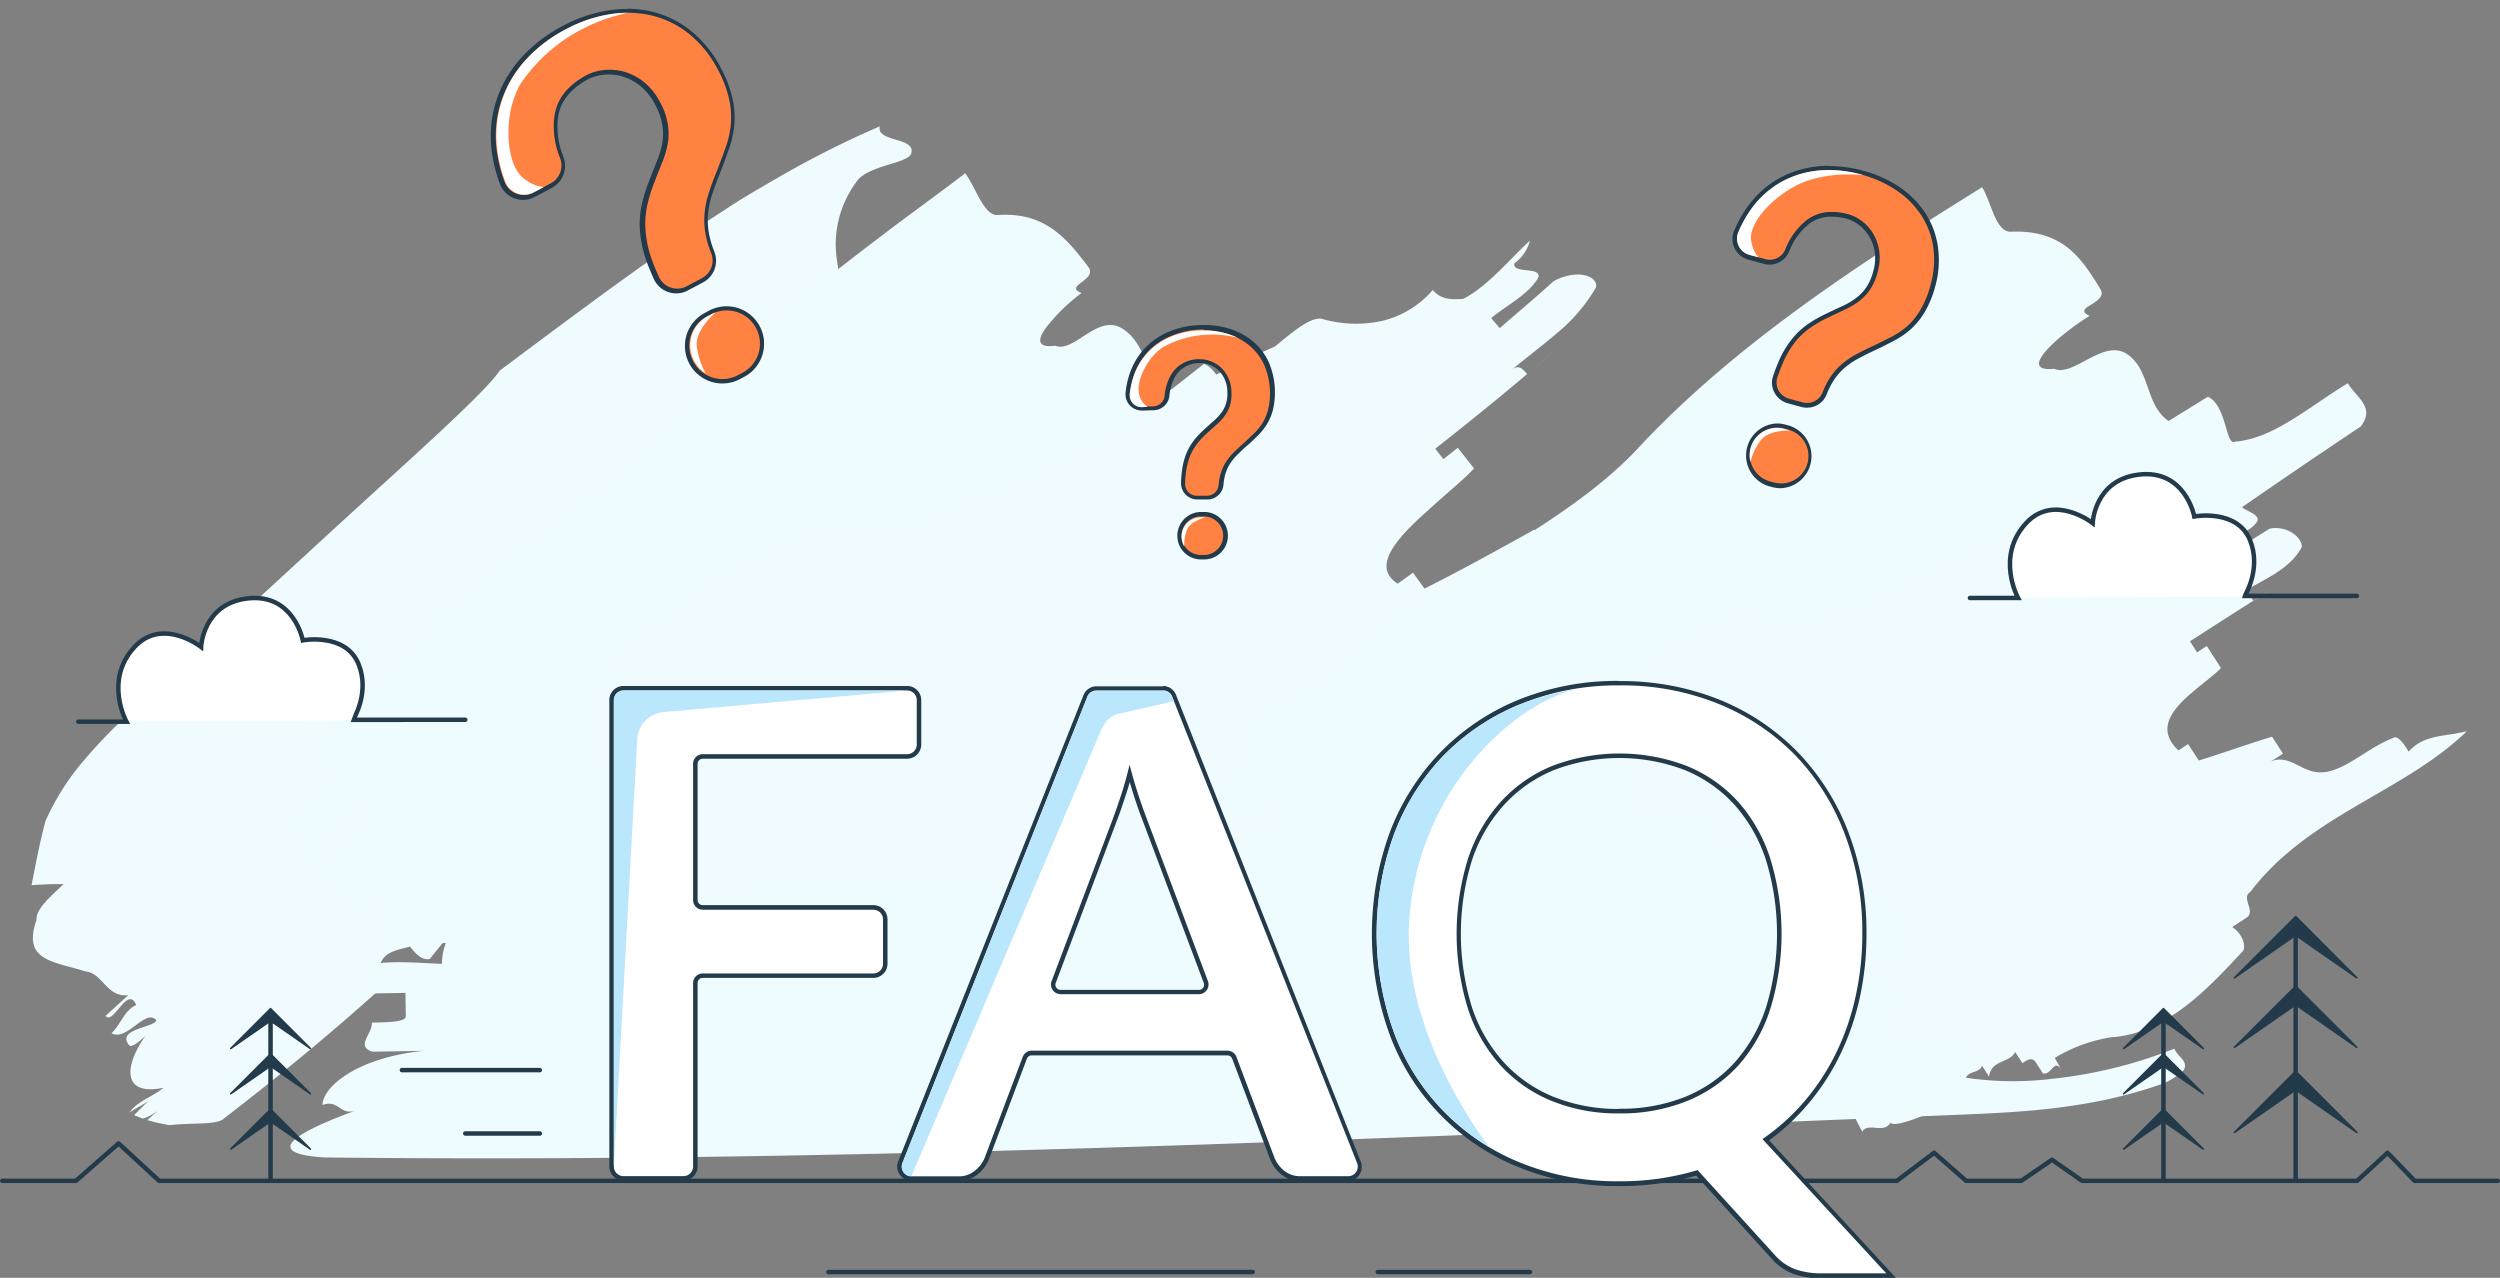<svg id="Layer_1" data-name="Layer 1" xmlns="http://www.w3.org/2000/svg" xmlns:xlink="http://www.w3.org/1999/xlink" viewBox="0 0 389.77 199.22"><rect x="0" y="0" width="389.77" height="199.22" fill="#808080" stroke="none"/><defs><clipPath id="clip-path" transform="translate(0.35 -182.14)"><path d="M107.71,301.23v21.24a1.5,1.5,0,0,0,1.5,1.5h26.6a1.51,1.51,0,0,1,1.51,1.5v6.94a1.51,1.51,0,0,1-1.51,1.5h-26.6a1.5,1.5,0,0,0-1.5,1.5V364a1.51,1.51,0,0,1-1.5,1.51H96.85a1.51,1.51,0,0,1-1.5-1.51V291.29a1.5,1.5,0,0,1,1.5-1.5h44.22a1.51,1.51,0,0,1,1.51,1.5v6.93a1.52,1.52,0,0,1-1.51,1.51H109.21A1.5,1.5,0,0,0,107.71,301.23Z" style="fill:none"/></clipPath><clipPath id="clip-path-2" transform="translate(0.35 -182.14)"><path d="M211.23,363.46a1.5,1.5,0,0,1-1.4,2.06h-7.3a4,4,0,0,1-2.63-.82,5.27,5.27,0,0,1-1.53-2l-5.94-15.75a1.5,1.5,0,0,0-1.41-1H160.5a1.5,1.5,0,0,0-1.41,1l-5.94,15.75a5,5,0,0,1-1.48,1.94,3.88,3.88,0,0,1-2.62.9h-7.31a1.51,1.51,0,0,1-1.4-2.06l28.84-72.73a1.5,1.5,0,0,1,1.39-.94H181a1.49,1.49,0,0,1,1.39.94Zm-24.65-26.34a1.51,1.51,0,0,0,1.41-2l-9.65-25.62a77.67,77.67,0,0,1-2.58-8.16c-.39,1.65-.81,3.17-1.26,4.55s-.88,2.61-1.26,3.66l-9.65,25.57a1.51,1.51,0,0,0,1.41,2Z" style="fill:none"/></clipPath><clipPath id="clip-path-3" transform="translate(0.35 -182.14)"><path d="M293.72,380.66h-10.1a12.13,12.13,0,0,1-4-.6,8,8,0,0,1-3.21-2.19l-12.1-13.3a41.4,41.4,0,0,1-12.2,1.74,39.83,39.83,0,0,1-15.43-2.9A34.91,34.91,0,0,1,217,343.17a45.45,45.45,0,0,1,0-31,35.89,35.89,0,0,1,7.73-12.26,35.35,35.35,0,0,1,12-8,42.8,42.8,0,0,1,30.92,0,35.22,35.22,0,0,1,11.94,8,36.13,36.13,0,0,1,7.7,12.26A42.84,42.84,0,0,1,290,327.65a45.34,45.34,0,0,1-1.06,9.91,39.5,39.5,0,0,1-3.05,8.79,35.9,35.9,0,0,1-4.89,7.47,33.56,33.56,0,0,1-6.57,5.91Zm-67-53a36.21,36.21,0,0,0,1.79,11.78,24.59,24.59,0,0,0,5.1,8.81,22.07,22.07,0,0,0,8,5.52,29.62,29.62,0,0,0,21,0,22,22,0,0,0,8-5.52,24.48,24.48,0,0,0,5-8.81,39.92,39.92,0,0,0,0-23.51,24.74,24.74,0,0,0-5-8.83,22.1,22.1,0,0,0-8-5.58,29.33,29.33,0,0,0-21,0,22.22,22.22,0,0,0-8,5.58,24.85,24.85,0,0,0-5.1,8.83A36,36,0,0,0,226.77,327.65Z" style="fill:none"/></clipPath><clipPath id="clip-path-4" transform="translate(0.35 -182.14)"><path d="M82.86,212.13a3.17,3.17,0,0,1-4.44-1.66,21.41,21.41,0,0,1-1.2-4.67,17.5,17.5,0,0,1,.51-7.45,17.89,17.89,0,0,1,3.6-6.54,22.36,22.36,0,0,1,6.56-5.12,21.56,21.56,0,0,1,6.73-2.32,16.76,16.76,0,0,1,6.52.16,14.77,14.77,0,0,1,5.84,2.81,17.36,17.36,0,0,1,4.56,5.59,17.74,17.74,0,0,1,1.79,4.69,12.73,12.73,0,0,1,.25,4,14.59,14.59,0,0,1-.79,3.5c-.4,1.11-.81,2.22-1.22,3.31-.51,1.26-1,2.47-1.34,3.6a14.62,14.62,0,0,0-.74,3.52,12,12,0,0,0,.34,3.88,15,15,0,0,0,.7,2.17,3.13,3.13,0,0,1-1.46,3.92l-2.34,1.24a3.14,3.14,0,0,1-4.34-1.44c-.43-.94-.79-1.81-1.08-2.62a16.89,16.89,0,0,1-1-4.45,13.84,13.84,0,0,1,.21-3.89,23.08,23.08,0,0,1,1.17-3.84c.41-1.09.82-2.11,1.21-3.07a14.46,14.46,0,0,0,.86-2.93,9.16,9.16,0,0,0,0-3.05,10.34,10.34,0,0,0-1.19-3.38,9.69,9.69,0,0,0-2.75-3.34,9,9,0,0,0-3.19-1.52,8.17,8.17,0,0,0-3.06-.14,7.46,7.46,0,0,0-2.41.73q-4.52,2.4-5.08,6.48a13,13,0,0,0,.89,6.49,3.16,3.16,0,0,1-1.45,3.93ZM110,231.43l.65-.34a5.14,5.14,0,0,1,7,2.12h0a5.14,5.14,0,0,1-2.12,7l-.65.34a5.14,5.14,0,0,1-7-2.12h0A5.14,5.14,0,0,1,110,231.43Z" style="fill:none"/></clipPath><clipPath id="clip-path-5" transform="translate(0.35 -182.14)"><path d="M177.66,245.63a1.86,1.86,0,0,1-1.89-2,13.28,13.28,0,0,1,.59-2.75,10.11,10.11,0,0,1,5.81-6.23,12.77,12.77,0,0,1,4.76-1,12.57,12.57,0,0,1,4.12.54,9.86,9.86,0,0,1,3.36,1.79,8.64,8.64,0,0,1,2.32,3,11.25,11.25,0,0,1,.63,7,7.75,7.75,0,0,1-.9,2.14,9.12,9.12,0,0,1-1.33,1.62l-1.5,1.41q-.9.8-1.65,1.53a8.67,8.67,0,0,0-1.3,1.65,7.05,7.05,0,0,0-.84,2.11,9.67,9.67,0,0,0-.2,1.32,1.82,1.82,0,0,1-1.78,1.66l-1.55,0a1.83,1.83,0,0,1-1.89-1.89c0-.6.06-1.15.12-1.64a10.13,10.13,0,0,1,.63-2.59,7.93,7.93,0,0,1,1.13-2,14,14,0,0,1,1.61-1.7q.75-.69,1.44-1.29a8.26,8.26,0,0,0,1.21-1.3,5.6,5.6,0,0,0,.83-1.59,6.17,6.17,0,0,0,.26-2.07,5.72,5.72,0,0,0-.57-2.46,5.19,5.19,0,0,0-1.27-1.63,4.84,4.84,0,0,0-1.56-.87,4.37,4.37,0,0,0-1.45-.25,5,5,0,0,0-4.34,2.06,7.46,7.46,0,0,0-1.23,3.62,1.85,1.85,0,0,1-1.79,1.67Zm9.12,17.17h.44a3,3,0,0,1,3.08,2.92h0a3,3,0,0,1-2.93,3.08h-.43a3,3,0,0,1-3.08-2.92h0A3,3,0,0,1,186.78,262.8Z" style="fill:none"/></clipPath><clipPath id="clip-path-6" transform="translate(0.35 -182.14)"><path d="M272.39,221.88a2.63,2.63,0,0,1-1.74-3.53,18.71,18.71,0,0,1,1.93-3.5,14.52,14.52,0,0,1,4.54-4.21,14.8,14.8,0,0,1,5.9-1.9,18.32,18.32,0,0,1,6.87.63,18,18,0,0,1,5.39,2.42,13.93,13.93,0,0,1,3.84,3.81,12.2,12.2,0,0,1,1.93,5,14.32,14.32,0,0,1-.42,6,14.54,14.54,0,0,1-1.58,3.85A10.64,10.64,0,0,1,297,233a12.87,12.87,0,0,1-2.47,1.66c-.88.45-1.75.88-2.62,1.3-1,.48-2,.95-2.86,1.42a12.53,12.53,0,0,0-2.45,1.71,10.17,10.17,0,0,0-2,2.53,13.72,13.72,0,0,0-.8,1.71,2.61,2.61,0,0,1-3.11,1.54l-2.13-.58a2.61,2.61,0,0,1-1.8-3.34q.42-1.22.84-2.19a14.68,14.68,0,0,1,1.91-3.27,11.6,11.6,0,0,1,2.34-2.22,19.24,19.24,0,0,1,2.89-1.66l2.48-1.17a12,12,0,0,0,2.19-1.28,7.82,7.82,0,0,0,1.76-1.82,8.61,8.61,0,0,0,1.2-2.71,7.84,7.84,0,0,0,.23-3.58,7.29,7.29,0,0,0-1.06-2.73,6.73,6.73,0,0,0-1.77-1.83,6,6,0,0,0-1.87-.93q-4.08-1.11-6.75,1A10.89,10.89,0,0,0,278,221a2.62,2.62,0,0,1-3.11,1.54ZM277.81,249l.59.16a4.25,4.25,0,0,1,3,5.23h0a4.26,4.26,0,0,1-5.23,3l-.6-.16a4.28,4.28,0,0,1-3-5.24h0A4.27,4.27,0,0,1,277.81,249Z" style="fill:none"/></clipPath></defs><title>Content_FAQ</title><path d="M60.86,334.56c-.82-.89-2.1-1.34-1.81-2.4,1.33-2.89,5.85-1.51,7.19-4.37l-1.19-1.57c2.22-1,4.68-1.77,7.08-2.69,3.05-3.18,6-6.49,8.8-9.82-.56-.46-1-.92-.88-1.4,1-1.58,3.33-2.76,5.44-4.27l.65-1a3.5,3.5,0,0,0-.68-1.44,20,20,0,0,1,2.73-1.7c7.22-11.14,14.6-22.72,23.65-34.62,1.43-3.2,2.89-6.44,4.85-8.78a27.06,27.06,0,0,1,5.94-3.91c2.19-1.15,4.43-2.17,6.3-3.17-2.12-2.75-1.43-6.22-.85-9.63s1-6.75-1.67-9.17c2.56-1.42,6.49-3.4,5.69-5.22a22.9,22.9,0,0,1-2.16-9.12A16.49,16.49,0,0,1,133.55,210c2.37-2.25,7.78-2.41,8.19-4,.64-2.5-5.54-1.68-4.91-4.17a153.11,153.11,0,0,0-15.78,7.94c-2.53,1.48-5.08,2.91-7.53,4.51s-4.91,3.19-7.34,4.82c-9.66,6.62-19.05,13.68-28.62,20.82-2.41,3.6-14.21,14-26.19,25S27.2,287.26,21.79,291.46l-.83.92a74.33,74.33,0,0,0-8.27,8.36,38.39,38.39,0,0,0-5.95,9.41c-.86,3.16-1.5,6.6-2.17,10,1.75-.13,3.43-.2,5-.16-2.16,2-4.33,3.91-4.23,5.58C3.08,332,8,332,13,333.6c2.66.24,3.29,4.1,6.65,3.69l-3.55,3.24c1.23,1.53,3.45-4.91,4.79-1.7-1.84.78-2.44,3.1-3.86,4.39,2.36,1.39,5.38-4,7-2-.3,1.14-6.31,1.31-4.26,3.87.41.51,1.83-.78,2.54-1.43-3.44,4.9-3.5,9.39,2.81,8.07-1.38,1.26-4.22,2.16-5.28,3.88l0,0c.77-.62,2.45-1.35,3.12-2L20.55,356c.45.19.92.37,1.38.54a7,7,0,0,0,2.34-1.27l-1.64,1.5a23.31,23.31,0,0,0,3.5.79c3.36-.4,7.33,0,8.38-1C43.71,349.49,52.59,342.16,60.86,334.56Z" transform="translate(0.35 -182.14)" style="fill:#f0fbff"/><path d="M61.79,287.15A53.84,53.84,0,0,1,71,276.41c1.78-1.63,3.63-3.25,5.54-4.79s3.87-3,5.83-4.43L85.34,265l2.92-2.13c1.94-1.41,3.85-2.85,5.68-4.32a68.49,68.49,0,0,0,9.94-9.3,154.48,154.48,0,0,1,22.55-22c2-1.65,4-3.23,6-4.78s4.06-3.09,6-4.59c4-3,8-5.88,11.7-8.73,1.64,2.17,2.82,6.4,4.92,6.53,7.56-.59,10.92,3.71,14.23,8,1.66,2.16-3.92,3-1,4.14a28.41,28.41,0,0,0-5.63,5.52c-1.25,1.77-1.32,3.07,1.5,2.7,2.95,1.19,6.59-5,10.4-2.72s3.62,7.51,7.44,9.74c1.37-1,4-3.14,5.37-4.18,3,1.09,3.7,7.5,5.05,6.43a18,18,0,0,0,8-4.21c2.53-2.09,5-4.59,7.7-6.82.88,1,2.08,1.8,2.86,2.71s1.14,1.94.19,3.61c-23,21.26-47.34,39.84-69.63,57.56-11.15,8.86-21.78,17.51-31.6,26.15A368.26,368.26,0,0,0,83,350.52c-4.58,3.48-6.35-2.95-6.72-9,.14,2-3-.55-2.92,1.46a13.55,13.55,0,0,1-4.18-6.22,12.56,12.56,0,0,1-.63-4.3A9.13,9.13,0,0,1,69.71,328c-1.09,1.16-2.06,2.42-3.06,3.66-2.05.38-3.16-2.59-5.26-4.33,1-1.28,2.06-2.57,1-3.45s-3.12-2.64-4.15-3.53L54,325.68c1.07-1.33,2.13-2.66,1.09-3.52l-4.21-3.47a7.36,7.36,0,0,1,1.54-2.52A21.41,21.41,0,0,1,54.85,314c1.71-1.41,3.42-2.81,4.09-4.57l-3-2.76A14.77,14.77,0,0,0,51.38,311c-.67.89-1.34,1.78-1.93,2.68s-1.16,1.74-1.72,2.43c.07-2.26-1-3.14-3-4.89a10,10,0,0,1,2.51-3.27c1-.94,2.12-1.79,3.15-2.69a11.13,11.13,0,0,0,4.32-7.18L52.75,300l-1.84,2a6,6,0,0,1,.2-4.81,12.17,12.17,0,0,1,3.19-3.67C57,291.35,60.24,289.45,61.79,287.15Z" transform="translate(0.35 -182.14)" style="fill:#eefbff"/><path d="M195.81,238.27l3.2-2.37c-10.57,4.66-20.55,10.49-31,15.89s-21.19,10.34-32.68,13l-6.92-.68A55.19,55.19,0,0,0,120,267.2a79.8,79.8,0,0,0-8.32,4.45,120.1,120.1,0,0,0-16.35,12.08C92.79,286,92,290.15,91.9,293.79a34.56,34.56,0,0,0,.5,6.66c-.21,2.66.87,6.91,3.39,7.64,3.24-1.11,9.78-5.4,12-1.89.55.86-.72,1.67-2,2.52,1.13,1.72,1.86,4.9,2.22,7.76s.32,5.36-.28,5.79c0,1.25-.91,4.4-1.66,7.54a32.79,32.79,0,0,0-1.21,7.47c-.7,2.57,4,4.63,9.16,6.46s11.06,3.26,14,3.16c3.17.32,2.86,4.26,4.61,6.78,1.38-2.17,4.09-.26,5.59-2.44.27.43,2.11-.12,4.34-1a60.54,60.54,0,0,0,6.64-3.24,3.76,3.76,0,0,1,.76-1,14.6,14.6,0,0,1,3.45-2.61c1.2-.7.7-1.59.18-2.48l1,1.78c.1-1.25,1-1.78,2-2.2s2.07-.76,2.43-1.57l1,1.77c1.52-3.26,5-2.95,7-5.28l1,1.77c1.24-.73,2.48-1.46,3-.58l1,1.77c1.76.16,3.2-3.08,4.25-1.32l-1-1.76a61.85,61.85,0,0,1,13.57-5.69c12.16-2.52,24-12.2,34.41-21.69a2.44,2.44,0,0,0-1-4.27l3.82-2.61c2.54-1.74-.49-3.38,2-5.16,8.59-9.18,18.35-16.65,27.93-24.25S275,256.29,282.7,247.08c-5.11,3.29-9.72,4.79-13.54,9.52-.68-.77-2-2.3-3.16-1.31-1.82,1.31-3.64,2.78-5.41,4.28s-3.47,3-5.19,4.37c-3.42,2.66-6.62,4.7-9.69,4.49-1.83.14-4.89-1.31-8.42,1.45,1.2-.9,2.34-1.85,3.52-2.78l-1.92-2.4c-5.25,2.91-11.79,6.55-17.15,9.2l-1.8-2.48c-.78.59-1.58,1.15-2.38,1.71-3.27-2.08-1.49-5.2,1.66-8.52.8-.82,1.68-1.66,2.6-2.48s1.85-1.68,2.78-2.49c1.84-1.63,3.63-3.13,4.87-4.47-.64-.8-1.91-2.41-2.54-3.22-.75.6-1.49,1.19-2.24,1.77l-1.27-1.62c6.69-5.28,12.2-9.74,18.63-15.35l-4.31,3.71c-.66-.78-1.32-1.56-2.41-.66,2.17-1.81,4.73-3.72,7.15-5.79a26.44,26.44,0,0,0,6-7.06c.37-1.7-2.75-3-6.57-1-3.13,2.81-5.27,4.6-8.44,7.35l-1.33-1.56c2.1-1.83,6-3.75,7.37-6.4.36-1.69-4.12-.45-3.76-2.15a6.3,6.3,0,0,0,2.43-3.53c-3.08,2.79-6.61,7.16-10.41,9.08-1.71.1-3.43.18-4.74-1.39a15,15,0,0,1-7.9,4.82,19,19,0,0,1-9.18-.26c-1.16-.41-2.89.6-4.73,2S197.4,237.08,195.81,238.27Z" transform="translate(0.35 -182.14)" style="fill:#f0fbff"/><path d="M207.56,287.87a64.83,64.83,0,0,1,10.72-9.63c4-2.95,8.25-5.64,12.54-8.33,8.58-5.38,17.24-10.62,23.74-17.38,15.35-16.67,35.43-29.56,54.11-41.2,1.44,2.31,2.05,6.75,4.32,6.94,8.38-.4,11.23,4.25,14.1,8.88,1.44,2.31-4.63,2.87-1.65,4.23-4.63,2.86-11.59,8.86-5.53,8.26,3,1.34,7.69-4.79,11.38-2.28s2.78,7.9,6.46,10.42l6.13-3.79c3,1.39,2.75,7.9,4.28,7,6-.5,11.41-5.39,17.53-9.1,1.42,2.33,4.34,3.74,2,6.76-26,17.33-51.79,36.07-77.56,54.49S238.5,339.69,213,356.38c-6.38,3.09-5.54-4.35-3.76-10.81-.59,2.15-3.05-1.12-3.64,1a13.33,13.33,0,0,1,1.22-16.21c-1.45,1.06-2.9,2.12-4.32,3.21-2.25,0-2.45-3.27-4.08-5.46,1.44-1.09,2.9-2.16,2.09-3.25l-3.25-4.38c-1.47,1.07-4.37,3.28-5.82,4.36,1.45-1.09,2.9-2.18,2.09-3.27l-3.26-4.37c2.12-3.31,8.18-4.33,10.32-7.61l-2.41-3.3c-3.76,1.08-7.42,5.41-10.36,7.64.66-2.21-.15-3.3-1.77-5.49,3.66-4.37,10.52-4.39,12.61-10.9l-4.49,3.24C193.15,293.13,203.84,292.12,207.56,287.87Z" transform="translate(0.35 -182.14)" style="fill:#eefbff"/><path d="M318.48,263.7l2.28-1.48c-15.71,4.06-28.13,14.67-43.91,16.3L271.66,277c-7.57,1.21-14.32,6.71-18.93,11.93a4.85,4.85,0,0,0-.75,3.22c0,1.41.38,2.94.32,4.7,0,.86,0,1.71.06,2.48s0,1.52.11,2.13c.13,1.19.29,1.93.29,1.93-.15,2.58,1.15,6.72,3.43,7.6.72-.19,1.55-.54,2.56-.93.52-.21,1-.37,1.44-.51.22-.06.46-.13.66-.17l.54-.07a3.84,3.84,0,0,1,4,1.94c.54.87-.21,1.33-1,1.78a28.58,28.58,0,0,1,2.73,7.34c.58,2.64.8,4.93.41,5.2.16,1.14-.12,3.77.09,6.52a21.59,21.59,0,0,0,.65,4,13.26,13.26,0,0,0,1,2.77c0,1,1,2.11,2.57,3.18.88.55,1.52,1,2.34,1.57l2.6,1.66c1.84,1.16,3.78,2.48,5.38,3.67l2.12,1.61c.31.23.55.47.77.66a5.44,5.44,0,0,0,.7.41,3.29,3.29,0,0,1,.72.52,5.77,5.77,0,0,1,.66.65,6.54,6.54,0,0,1,.95,1.76,30,30,0,0,0,1.95,4.06.58.58,0,0,1,.23-.38,1.66,1.66,0,0,1,.56-.25,4.13,4.13,0,0,1,1.27,0c.88.06,1.76.13,2.3-.81.57.87,5.92-1.23,8.3-2.72,0,0,.24-1.37,2.59-2.85.79-.5.24-1.36-.31-2.23l1.1,1.73c-.32-2.22,2.36-1.48,2.57-2.84l1.11,1.73c.44-2.72,3.09-2,4.09-3.83l1.11,1.73c.78-.5,1.53-1,2.09-.13l1.11,1.72c1.32.37,1.75-2.35,2.86-.62L320,347.08a24.45,24.45,0,0,1,8.77-3.22c8.32-.51,14.77-7.16,20.39-13.27.75-.49.37-2.69-1.49-3.92l2.24-1.46c1.5-1-.93-3.07.57-4,9.17-12.06,23.88-15.48,33.77-25.07-3.41.89-6.66.46-9.07,3.18-.54-.87-1.62-2.61-2.36-2.15-5,1.89-9.08,6.94-13.53,4.92-1.29-.39-3.7-2.49-5.95-1l2.25-1.45L353.88,297c-3.55,1.07-7.86,2.62-11.42,3.71l-1.67-2.57-1.5,1c-5.42-5.05,3.42-9.56,6.63-12.84-.55-.86-1.66-2.58-2.21-3.45l-1.52,1-1.1-1.73c4.53-2.92,8.31-5.34,12.88-8.22l-3,1.93c-.55-.87-1.1-1.74-1.86-1.25,3.05-1.94,7.4-3.46,9.39-7.1.22-1.35-2.15-3.49-5-2.92l-6.15,3.86-1.09-1.73c1.54-1,4.37-1.57,5.38-3.39.23-1.36-3.18-1.64-2.95-3a3.12,3.12,0,0,0,1.79-2.32c-2.35,1.45-4.88,4.27-7.74,4.86a5.59,5.59,0,0,1-3.73-2.48c-3.29,3.31-8,2.68-13.07-.15C324,258.89,320.76,262.22,318.48,263.7Z" transform="translate(0.35 -182.14)" style="fill:#f0fbff"/><path d="M102.44,322.62c26.24-3.46,58.42-.12,84.91-3.31,31.79-4.19,66.3-4.8,98.15-5.36,0,1.82-2.58,4.59.1,5.45,10.66,2.53,10.72,6.17,10.79,9.8,0,1.82-8,.14-5.28,1.91-8,.14-21.23,1.28-13.22,2.95,2.68,1.77,13.27-.23,16,2.45s-2.56,5.49.14,8.17l10.63-.19c2.71,1.77-2.58,5.5.1,5.45a50.31,50.31,0,0,0,14.89.39,72.2,72.2,0,0,0,19-4.69c.33.85,1.28,1.45,1.57,2.19a1.25,1.25,0,0,1-.21,1.26,11,11,0,0,1-3.15,2,73.87,73.87,0,0,1-11.44,3,106,106,0,0,1-10.66,1.32c-3.37.26-6.54.4-9.54.52l-8.77.36-35.13,1.44c-23.46,1-47,1.92-70.56,2.73-47.1,1.62-94.22,2.68-140.69,2.13-10.63-.72-2.73-4.49,5.18-7.36-2.63,1-2.68-1.76-5.32-.81,0-2.72,5.18-7.36,15.78-8.45l-8,.14c-2.67-.86,0-2.73-.08-4.54,2.65-.05,5.31-.09,5.29-1l-.06-3.63-10.62.18c2.65,0,5.31-.09,5.29-1l-.06-3.63c5.29-1,13.28.68,18.58-.33l0-2.72c-5.33-.81-13.27.23-18.58.33,2.64-1,2.62-1.86,2.59-3.68,7.95-1,16,1.54,23.87-1.33l-8,.14C81.16,320.27,94.49,323.67,102.44,322.62Z" transform="translate(0.35 -182.14)" style="fill:#eefbff"/><polyline points="0.35 184.1 11.84 184.1 18.49 178.27 24.81 184.1 295.74 184.1 301.55 179.73 306.53 184.1 315.13 184.1 319.92 180.82 324.62 184.1 367.5 184.1 372.24 179.73 376.46 184.1 389.42 184.1" style="fill:none;stroke:#223a4a;stroke-linecap:round;stroke-linejoin:round;stroke-width:0.7px"/><path d="M306.78,275.37l7.5,0s-3.56-6.48,1.27-11.68c4.36-4.69,10.36,0,10.36,0s.28-6.71,7.16-7.55c7.29-.9,8.69,6.52,8.69,6.52s6.71-1.25,8.7,3.73c1.79,4.47-.8,8.53-.83,8.66l17.48,0" transform="translate(0.35 -182.14)" style="fill:#fff;stroke:#223a4a;stroke-linecap:round;stroke-miterlimit:10;stroke-width:0.7px"/><line x1="337.3" y1="157.85" x2="337.3" y2="183.97" style="fill:#fff;stroke:#223a4a;stroke-linecap:round;stroke-miterlimit:10;stroke-width:0.7px"/><polygon points="331.09 163.47 337.3 157.25 343.51 163.47 337.3 159.16 331.09 163.47" style="fill:#223a4a;stroke:#223a4a;stroke-linecap:round;stroke-linejoin:round;stroke-width:0.25px"/><polygon points="331.09 170.52 337.3 164.31 343.51 170.52 337.3 166.21 331.09 170.52" style="fill:#223a4a;stroke:#223a4a;stroke-linecap:round;stroke-linejoin:round;stroke-width:0.25px"/><polygon points="331.09 179.15 337.3 172.94 343.51 179.15 337.3 174.84 331.09 179.15" style="fill:#223a4a;stroke:#223a4a;stroke-linecap:round;stroke-linejoin:round;stroke-width:0.25px"/><line x1="42.18" y1="157.85" x2="42.18" y2="183.97" style="fill:#fff;stroke:#223a4a;stroke-linecap:round;stroke-miterlimit:10;stroke-width:0.7px"/><polygon points="35.97 163.47 42.18 157.25 48.39 163.47 42.18 159.16 35.97 163.47" style="fill:#223a4a;stroke:#223a4a;stroke-linecap:round;stroke-linejoin:round;stroke-width:0.25px"/><polygon points="35.97 170.52 42.18 164.31 48.39 170.52 42.18 166.21 35.97 170.52" style="fill:#223a4a;stroke:#223a4a;stroke-linecap:round;stroke-linejoin:round;stroke-width:0.25px"/><polygon points="35.97 179.15 42.18 172.94 48.39 179.15 42.18 174.84 35.97 179.15" style="fill:#223a4a;stroke:#223a4a;stroke-linecap:round;stroke-linejoin:round;stroke-width:0.25px"/><line x1="357.91" y1="143.82" x2="357.91" y2="183.97" style="fill:#fff;stroke:#223a4a;stroke-linecap:round;stroke-miterlimit:10;stroke-width:0.7px"/><polygon points="348.36 152.45 357.91 142.9 367.45 152.45 357.91 145.81 348.36 152.45" style="fill:#223a4a;stroke:#223a4a;stroke-linecap:round;stroke-linejoin:round;stroke-width:0.25px"/><polygon points="348.36 163.29 357.91 153.75 367.45 163.29 357.91 156.65 348.36 163.29" style="fill:#223a4a;stroke:#223a4a;stroke-linecap:round;stroke-linejoin:round;stroke-width:0.25px"/><polygon points="348.36 176.56 357.91 167.01 367.45 176.56 357.91 169.92 348.36 176.56" style="fill:#223a4a;stroke:#223a4a;stroke-linecap:round;stroke-linejoin:round;stroke-width:0.25px"/><line x1="129.15" y1="198.32" x2="195.3" y2="198.32" style="fill:#fff;stroke:#223a4a;stroke-linecap:round;stroke-miterlimit:10;stroke-width:0.7px"/><line x1="214.8" y1="198.32" x2="238.53" y2="198.32" style="fill:#fff;stroke:#223a4a;stroke-linecap:round;stroke-miterlimit:10;stroke-width:0.7px"/><line x1="84.16" y1="166.84" x2="62.66" y2="166.84" style="fill:#fff;stroke:#223a4a;stroke-linecap:round;stroke-miterlimit:10;stroke-width:0.7px"/><line x1="84.16" y1="176.72" x2="72.54" y2="176.72" style="fill:#fff;stroke:#223a4a;stroke-linecap:round;stroke-miterlimit:10;stroke-width:0.7px"/><path d="M96.85,365.87A1.86,1.86,0,0,1,95,364V291.29a1.85,1.85,0,0,1,1.85-1.85h44.22a1.86,1.86,0,0,1,1.86,1.85v6.93a1.86,1.86,0,0,1-1.86,1.86H109.21a1.15,1.15,0,0,0-1.15,1.15v21.24a1.16,1.16,0,0,0,1.15,1.15h26.6a1.85,1.85,0,0,1,1.86,1.85v6.94a1.85,1.85,0,0,1-1.86,1.85h-26.6a1.16,1.16,0,0,0-1.15,1.15V364a1.86,1.86,0,0,1-1.85,1.86Z" transform="translate(0.35 -182.14)" style="fill:#fff"/><path d="M141.07,289.79a1.51,1.51,0,0,1,1.51,1.5v6.93a1.52,1.52,0,0,1-1.51,1.51H109.21a1.5,1.5,0,0,0-1.5,1.5v21.24a1.5,1.5,0,0,0,1.5,1.5h26.6a1.51,1.51,0,0,1,1.51,1.5v6.94a1.51,1.51,0,0,1-1.51,1.5h-26.6a1.5,1.5,0,0,0-1.5,1.5V364a1.51,1.51,0,0,1-1.5,1.51H96.85a1.51,1.51,0,0,1-1.5-1.51V291.29a1.5,1.5,0,0,1,1.5-1.5h44.22m0-.7H96.85a2.2,2.2,0,0,0-2.2,2.2V364a2.21,2.21,0,0,0,2.2,2.21h9.36a2.21,2.21,0,0,0,2.2-2.21v-28.6a.8.8,0,0,1,.8-.8h26.6a2.21,2.21,0,0,0,2.21-2.2v-6.94a2.21,2.21,0,0,0-2.21-2.2h-26.6a.8.8,0,0,1-.8-.8V301.23a.8.8,0,0,1,.8-.8h31.86a2.21,2.21,0,0,0,2.21-2.21v-6.93a2.2,2.2,0,0,0-2.21-2.2Z" transform="translate(0.35 -182.14)" style="fill:#223a4a"/><path d="M202.53,365.87a4.38,4.38,0,0,1-2.85-.9,5.67,5.67,0,0,1-1.63-2.15l-6-15.77a1.16,1.16,0,0,0-1.08-.75H160.5a1.16,1.16,0,0,0-1.08.75l-5.95,15.75a5.37,5.37,0,0,1-1.57,2.09,4.26,4.26,0,0,1-2.86,1h-7.3a1.87,1.87,0,0,1-1.54-.82,1.84,1.84,0,0,1-.18-1.72l28.83-72.72a1.83,1.83,0,0,1,1.72-1.17H181a1.84,1.84,0,0,1,1.72,1.17l28.84,72.72a1.86,1.86,0,0,1-1.72,2.54ZM175.78,302.7c-.3,1.16-.62,2.25-.95,3.26-.46,1.39-.88,2.61-1.27,3.67l-9.64,25.58a1.15,1.15,0,0,0,1.08,1.56h21.58a1.15,1.15,0,0,0,1.08-1.56L178,309.58A71.27,71.27,0,0,1,175.78,302.7Z" transform="translate(0.35 -182.14)" style="fill:#fff"/><path d="M181,289.79a1.49,1.49,0,0,1,1.39.94l28.84,72.73a1.5,1.5,0,0,1-1.4,2.06h-7.3a4,4,0,0,1-2.63-.82,5.27,5.27,0,0,1-1.53-2l-5.94-15.75a1.5,1.5,0,0,0-1.41-1H160.5a1.5,1.5,0,0,0-1.41,1l-5.94,15.75a5,5,0,0,1-1.48,1.94,3.88,3.88,0,0,1-2.62.9h-7.31a1.51,1.51,0,0,1-1.4-2.06l28.84-72.73a1.5,1.5,0,0,1,1.39-.94H181m-16,47.33h21.58a1.51,1.51,0,0,0,1.41-2l-9.65-25.62a77.67,77.67,0,0,1-2.58-8.16c-.39,1.65-.81,3.17-1.26,4.55s-.88,2.61-1.26,3.66l-9.65,25.57a1.51,1.51,0,0,0,1.41,2m16-48H170.57a2.18,2.18,0,0,0-2,1.39L139.69,363.2a2.17,2.17,0,0,0,.23,2.05,2.21,2.21,0,0,0,1.82,1h7.31a4.65,4.65,0,0,0,3.08-1.06,5.84,5.84,0,0,0,1.67-2.22l5.95-15.77a.79.79,0,0,1,.75-.52H191a.81.81,0,0,1,.76.52l5.94,15.75a5.86,5.86,0,0,0,1.74,2.32,4.67,4.67,0,0,0,3.07,1h7.3a2.2,2.2,0,0,0,2-3L183,290.48a2.17,2.17,0,0,0-2-1.39Zm-16,47.33a.79.79,0,0,1-.66-.35.76.76,0,0,1-.09-.74l9.64-25.58c.39-1,.8-2.25,1.27-3.68.22-.65.43-1.34.63-2.05.64,2.2,1.27,4.11,1.89,5.69l9.65,25.62a.81.81,0,0,1-.09.74.79.79,0,0,1-.66.35Z" transform="translate(0.35 -182.14)" style="fill:#223a4a"/><path d="M283.62,381a12.64,12.64,0,0,1-4.11-.62,8.39,8.39,0,0,1-3.35-2.28l-12-13.14a42.16,42.16,0,0,1-12.09,1.68,40.36,40.36,0,0,1-15.57-2.92,35.22,35.22,0,0,1-19.89-20.44,45.85,45.85,0,0,1,0-31.28,36.41,36.41,0,0,1,7.81-12.37,35.89,35.89,0,0,1,12.08-8.13,43.24,43.24,0,0,1,31.19,0,35.61,35.61,0,0,1,12.06,8.13A36.74,36.74,0,0,1,287.58,312a43.42,43.42,0,0,1,2.76,15.64,45.53,45.53,0,0,1-1.07,10,39.62,39.62,0,0,1-3.07,8.86,36.06,36.06,0,0,1-4.94,7.54,34.11,34.11,0,0,1-6.31,5.75L294.52,381Zm-31.5-81.09a26.67,26.67,0,0,0-10.33,1.92,21.89,21.89,0,0,0-7.87,5.49,24.57,24.57,0,0,0-5,8.71,39.16,39.16,0,0,0,0,23.28,24.26,24.26,0,0,0,5,8.68,21.68,21.68,0,0,0,7.87,5.44,29.31,29.31,0,0,0,20.71,0,21.64,21.64,0,0,0,7.85-5.44,24.3,24.3,0,0,0,5-8.68,39.59,39.59,0,0,0,0-23.28,24.66,24.66,0,0,0-5-8.72,21.74,21.74,0,0,0-7.85-5.48A26.82,26.82,0,0,0,252.12,299.92Z" transform="translate(0.35 -182.14)" style="fill:#fff"/><path d="M252.12,289a40,40,0,0,1,15.49,2.89,35.22,35.22,0,0,1,11.94,8,36.13,36.13,0,0,1,7.7,12.26A42.84,42.84,0,0,1,290,327.65a45.34,45.34,0,0,1-1.06,9.91,39.5,39.5,0,0,1-3.05,8.79,35.9,35.9,0,0,1-4.89,7.47,33.56,33.56,0,0,1-6.57,5.91l19.3,20.93h-10.1a12.13,12.13,0,0,1-4-.6,8,8,0,0,1-3.21-2.19l-12.1-13.3a41.4,41.4,0,0,1-12.2,1.74,39.83,39.83,0,0,1-15.43-2.9A34.91,34.91,0,0,1,217,343.17a45.45,45.45,0,0,1,0-31,35.89,35.89,0,0,1,7.73-12.26,35.35,35.35,0,0,1,12-8A39.83,39.83,0,0,1,252.12,289m0,66.73a27.5,27.5,0,0,0,10.52-1.92,22,22,0,0,0,8-5.52,24.48,24.48,0,0,0,5-8.81,39.92,39.92,0,0,0,0-23.51,24.74,24.74,0,0,0-5-8.83,22.1,22.1,0,0,0-8-5.58,29.33,29.33,0,0,0-21,0,22.22,22.22,0,0,0-8,5.58,24.85,24.85,0,0,0-5.1,8.83,39.49,39.49,0,0,0,0,23.51,24.59,24.59,0,0,0,5.1,8.81,22.07,22.07,0,0,0,8,5.52,27.26,27.26,0,0,0,10.46,1.92m0-67.43a40.84,40.84,0,0,0-15.7,2.94,36.1,36.1,0,0,0-12.2,8.21,36.75,36.75,0,0,0-7.88,12.49,46.09,46.09,0,0,0,0,31.53,35.61,35.61,0,0,0,20.08,20.64,40.85,40.85,0,0,0,15.7,2.95,43,43,0,0,0,12-1.64l11.8,13a8.69,8.69,0,0,0,3.5,2.38,12.77,12.77,0,0,0,4.22.64h11.7l-1.09-1.17-18.76-20.35a33.67,33.67,0,0,0,6-5.57,36.42,36.42,0,0,0,5-7.62,40.27,40.27,0,0,0,3.11-8.93,46.26,46.26,0,0,0,1.07-10.07,43.58,43.58,0,0,0-2.79-15.76,36.93,36.93,0,0,0-7.85-12.49,35.88,35.88,0,0,0-12.17-8.21,41,41,0,0,0-15.76-2.94Zm0,66.73a26.75,26.75,0,0,1-10.2-1.87,21.48,21.48,0,0,1-7.74-5.34,24,24,0,0,1-5-8.57,38.83,38.83,0,0,1,0-23.05,24.37,24.37,0,0,1,5-8.59,21.63,21.63,0,0,1,7.74-5.4,28.6,28.6,0,0,1,20.45,0,21.47,21.47,0,0,1,7.72,5.4,24.24,24.24,0,0,1,4.9,8.59,39.29,39.29,0,0,1,0,23.06,24.1,24.1,0,0,1-4.9,8.56,21.24,21.24,0,0,1-7.72,5.34A26.9,26.9,0,0,1,252.12,355Z" transform="translate(0.35 -182.14)" style="fill:#223a4a"/><g style="clip-path:url(#clip-path)"><path d="M95.35,364,99,297.41a4.51,4.51,0,0,1,4.1-4.25l38-3.37L92,285.18Z" transform="translate(0.35 -182.14)" style="fill:#bae7fc"/></g><g style="clip-path:url(#clip-path-2)"><path d="M139.56,365.52h2.18l29.69-69.79a4.55,4.55,0,0,1,2.2-2.21L190,289.79l-22.22-1.92Z" transform="translate(0.35 -182.14)" style="fill:#bae7fc"/></g><g style="clip-path:url(#clip-path-3)"><path d="M235.83,366.1S218.17,346.72,219.34,326s16.67-34.77,27-36.65-32-.36-32-.36l-1.49,57.18Z" transform="translate(0.35 -182.14)" style="fill:#bae7fc"/></g><path d="M112.41,241.47a5.5,5.5,0,0,1-2.59-10.35l.66-.34a5.4,5.4,0,0,1,2.58-.65,5.5,5.5,0,0,1,2.58,10.35l-.65.34A5.43,5.43,0,0,1,112.41,241.47Zm-7.17-14a3.49,3.49,0,0,1-3.17-2c-.43-.94-.8-1.83-1.09-2.64a18,18,0,0,1-1-4.54,14.18,14.18,0,0,1,.22-4,24,24,0,0,1,1.18-3.9c.42-1.08.82-2.11,1.22-3.07a14.62,14.62,0,0,0,.84-2.86,9.39,9.39,0,0,0,0-3,10.21,10.21,0,0,0-1.16-3.26A9.17,9.17,0,0,0,99.65,195a8.47,8.47,0,0,0-3.06-1.46,8.06,8.06,0,0,0-1.86-.22,7.59,7.59,0,0,0-1.07.08,7.12,7.12,0,0,0-2.3.69c-2.88,1.53-4.53,3.63-4.9,6.22a12.79,12.79,0,0,0,.88,6.32A3.53,3.53,0,0,1,85.72,211L83,212.44a3.51,3.51,0,0,1-4.93-1.85,22.66,22.66,0,0,1-1.22-4.74,17.58,17.58,0,0,1,4.2-14.26,22.72,22.72,0,0,1,6.65-5.21A22,22,0,0,1,94.56,184a18.84,18.84,0,0,1,3-.24,16.92,16.92,0,0,1,3.7.41,15.16,15.16,0,0,1,6,2.88,17.48,17.48,0,0,1,4.66,5.7,18.32,18.32,0,0,1,1.83,4.78,13.41,13.41,0,0,1,.25,4.08,15.27,15.27,0,0,1-.81,3.58c-.4,1.11-.81,2.22-1.22,3.31-.51,1.27-1,2.48-1.34,3.6a14.25,14.25,0,0,0-.72,3.43,11.91,11.91,0,0,0,.33,3.77,14.82,14.82,0,0,0,.69,2.12,3.48,3.48,0,0,1-1.62,4.36L106.89,227A3.49,3.49,0,0,1,105.24,227.46Z" transform="translate(0.35 -182.14)" style="fill:#ff8243"/><path d="M97.52,184.13a16.2,16.2,0,0,1,3.62.4,14.77,14.77,0,0,1,5.84,2.81,17.36,17.36,0,0,1,4.56,5.59,17.74,17.74,0,0,1,1.79,4.69,12.73,12.73,0,0,1,.25,4,14.59,14.59,0,0,1-.79,3.5c-.4,1.11-.81,2.22-1.22,3.31-.51,1.26-1,2.47-1.34,3.6a14.62,14.62,0,0,0-.74,3.52,12,12,0,0,0,.34,3.88,15,15,0,0,0,.7,2.17,3.13,3.13,0,0,1-1.46,3.92l-2.34,1.24a3.06,3.06,0,0,1-1.49.38,3.14,3.14,0,0,1-2.85-1.82c-.43-.94-.79-1.81-1.08-2.62a16.89,16.89,0,0,1-1-4.45,13.84,13.84,0,0,1,.21-3.89,23.08,23.08,0,0,1,1.17-3.84c.41-1.09.82-2.11,1.21-3.07a14.46,14.46,0,0,0,.86-2.93,9.16,9.16,0,0,0,0-3.05,10.34,10.34,0,0,0-1.19-3.38,9.69,9.69,0,0,0-2.75-3.34,9,9,0,0,0-3.19-1.52,8.73,8.73,0,0,0-1.93-.22,8.35,8.35,0,0,0-1.13.08,7.46,7.46,0,0,0-2.41.73q-4.52,2.4-5.08,6.48a13,13,0,0,0,.89,6.49,3.16,3.16,0,0,1-1.45,3.93l-2.7,1.44a3.22,3.22,0,0,1-1.49.37,3.15,3.15,0,0,1-3-2,21.41,21.41,0,0,1-1.2-4.67,17.5,17.5,0,0,1,.51-7.45,17.89,17.89,0,0,1,3.6-6.54,22.36,22.36,0,0,1,6.56-5.12,21.56,21.56,0,0,1,6.73-2.32,18,18,0,0,1,2.9-.24m15.54,46.35a5.13,5.13,0,0,1,4.54,2.73h0a5.14,5.14,0,0,1-2.12,7l-.65.34a5.13,5.13,0,0,1-7-2.12h0a5.14,5.14,0,0,1,2.12-7l.65-.34a5.14,5.14,0,0,1,2.42-.61m-15.54-47a19.37,19.37,0,0,0-3,.24,22.64,22.64,0,0,0-7,2.4,23.29,23.29,0,0,0-6.76,5.29,18.51,18.51,0,0,0-3.74,6.79,18.11,18.11,0,0,0-.53,7.75,22.68,22.68,0,0,0,1.23,4.81,3.87,3.87,0,0,0,3.61,2.49,3.8,3.8,0,0,0,1.81-.46l2.71-1.44a3.88,3.88,0,0,0,1.78-4.79,12.29,12.29,0,0,1-.86-6.14c.35-2.51,1.9-4.46,4.72-6a6.86,6.86,0,0,1,2.18-.66,7,7,0,0,1,1-.07,7.84,7.84,0,0,1,1.77.21,8.13,8.13,0,0,1,2.94,1.4,8.91,8.91,0,0,1,2.54,3.1,9.68,9.68,0,0,1,1.12,3.15,8.94,8.94,0,0,1,0,2.83,14.14,14.14,0,0,1-.83,2.79c-.39,1-.8,2-1.21,3.09a24.07,24.07,0,0,0-1.21,3.94,14.52,14.52,0,0,0-.22,4.09,18.37,18.37,0,0,0,1.05,4.63c.3.82.67,1.71,1.1,2.67a3.84,3.84,0,0,0,5.31,1.77l2.34-1.24a3.82,3.82,0,0,0,1.78-4.8,15.06,15.06,0,0,1-.67-2.08,11.71,11.71,0,0,1-.33-3.65,14.19,14.19,0,0,1,.71-3.35c.37-1.11.82-2.31,1.33-3.57q.63-1.66,1.23-3.33a15.42,15.42,0,0,0,.83-3.67,13.46,13.46,0,0,0-.26-4.18,18.69,18.69,0,0,0-1.86-4.88,18,18,0,0,0-4.75-5.81,15.51,15.51,0,0,0-6.11-2.94,17,17,0,0,0-3.78-.42Zm15.54,46.35h0a5.9,5.9,0,0,0-2.75.69l-.65.35a5.84,5.84,0,1,0,5.49,10.31l.66-.35a5.84,5.84,0,0,0,2.41-7.9,5.85,5.85,0,0,0-5.16-3.1Z" transform="translate(0.35 -182.14)" style="fill:#223a4a"/><g style="clip-path:url(#clip-path-4)"><path d="M86.75,210.74s-2.38,1.68-5.48-.8-3.15-11-.12-15.24C89.53,183,103,183.53,103,183.53c-7.07-4.34-18.13,2.86-18.13,2.86S76.26,197,76.17,197.45s-.39,11.2-.2,11.47,4.64,5.34,4.64,5.34Z" transform="translate(0.35 -182.14)" style="fill:#fff"/><path d="M113.8,228.7c-.11.18-5.64,3.72-5.53,7.22a11.22,11.22,0,0,0,2.79,6.36l-5.75-4.74,2.71-6.31Z" transform="translate(0.35 -182.14)" style="fill:#fff"/></g><path d="M186.86,269.15a3.35,3.35,0,0,1-.09-6.7h.44a3.35,3.35,0,0,1,2.51,5.66,3.3,3.3,0,0,1-2.34,1Zm-.6-9.31a2.19,2.19,0,0,1-1.58-.67,2.17,2.17,0,0,1-.61-1.58q0-.91.12-1.68a11,11,0,0,1,.66-2.67,8.31,8.31,0,0,1,1.17-2.07,14.06,14.06,0,0,1,1.66-1.74q.75-.69,1.44-1.29a8,8,0,0,0,1.16-1.25,4.93,4.93,0,0,0,.78-1.49,5.72,5.72,0,0,0,.24-2,5.21,5.21,0,0,0-.53-2.31,5,5,0,0,0-1.18-1.52,4.46,4.46,0,0,0-1.45-.81,4.34,4.34,0,0,0-1.27-.23,4.76,4.76,0,0,0-4.13,1.91,7.36,7.36,0,0,0-1.16,3.46,2.22,2.22,0,0,1-2.13,2l-1.79,0a2.2,2.2,0,0,1-2.24-2.42,13.31,13.31,0,0,1,.61-2.82,10.41,10.41,0,0,1,6-6.44,13.27,13.27,0,0,1,4.89-1h.38a12.67,12.67,0,0,1,3.85.57,10.25,10.25,0,0,1,3.49,1.85,9,9,0,0,1,2.4,3.11,10.34,10.34,0,0,1,1,4.26,10.62,10.62,0,0,1-.3,3,8.17,8.17,0,0,1-.95,2.24,9,9,0,0,1-1.38,1.68l-1.51,1.42c-.59.52-1.14,1-1.63,1.52a8,8,0,0,0-1.25,1.58,6.76,6.76,0,0,0-.8,2,8.75,8.75,0,0,0-.19,1.27,2.17,2.17,0,0,1-2.12,2Z" transform="translate(0.35 -182.14)" style="fill:#ff8243"/><path d="M187.3,233.65a12.32,12.32,0,0,1,3.75.55,9.86,9.86,0,0,1,3.36,1.79,8.64,8.64,0,0,1,2.32,3,11.25,11.25,0,0,1,.63,7,7.75,7.75,0,0,1-.9,2.14,9.12,9.12,0,0,1-1.33,1.62l-1.5,1.41q-.9.8-1.65,1.53a8.67,8.67,0,0,0-1.3,1.65,7.05,7.05,0,0,0-.84,2.11,9.67,9.67,0,0,0-.2,1.32,1.82,1.82,0,0,1-1.78,1.66l-1.55,0h-.05a1.83,1.83,0,0,1-1.84-1.89c0-.6.06-1.15.12-1.64a10.13,10.13,0,0,1,.63-2.59,7.93,7.93,0,0,1,1.13-2,14,14,0,0,1,1.61-1.7q.75-.69,1.44-1.29a8.26,8.26,0,0,0,1.21-1.3,5.6,5.6,0,0,0,.83-1.59,6.17,6.17,0,0,0,.26-2.07,5.72,5.72,0,0,0-.57-2.46,5.19,5.19,0,0,0-1.27-1.63,4.84,4.84,0,0,0-1.56-.87,4.49,4.49,0,0,0-1.38-.25h-.07a5,5,0,0,0-4.34,2.06,7.46,7.46,0,0,0-1.23,3.62,1.85,1.85,0,0,1-1.79,1.67l-1.78,0h0a1.85,1.85,0,0,1-1.84-2,13.28,13.28,0,0,1,.59-2.75,10.11,10.11,0,0,1,5.81-6.23,12.77,12.77,0,0,1,4.76-1h.37m0,29.14a3,3,0,0,1,3,2.92h0a3,3,0,0,1-2.93,3.08h-.51a3,3,0,0,1-.08-6h.51m0-29.84h-.39a13.61,13.61,0,0,0-5,1,11.28,11.28,0,0,0-3.83,2.63,11,11,0,0,0-2.36,4,12.76,12.76,0,0,0-.62,2.9,2.49,2.49,0,0,0,.63,1.95,2.57,2.57,0,0,0,1.9.85h.06l1.79-.05a2.54,2.54,0,0,0,2.46-2.3,7.14,7.14,0,0,1,1.11-3.3,4.4,4.4,0,0,1,3.79-1.75h.05a4,4,0,0,1,1.17.21,4.23,4.23,0,0,1,1.33.75,4.72,4.72,0,0,1,1.09,1.41,5,5,0,0,1,.49,2.16,5.29,5.29,0,0,1-.23,1.83,4.59,4.59,0,0,1-.72,1.39,8.36,8.36,0,0,1-1.11,1.2c-.46.4-.94.83-1.45,1.3a13.93,13.93,0,0,0-1.69,1.78,8.93,8.93,0,0,0-1.23,2.14,10.82,10.82,0,0,0-.67,2.77,16.82,16.82,0,0,0-.13,1.71,2.49,2.49,0,0,0,.71,1.83,2.53,2.53,0,0,0,1.83.78h.07l1.55,0a2.51,2.51,0,0,0,2.46-2.31,9.71,9.71,0,0,1,.18-1.21,6.74,6.74,0,0,1,.75-1.91,8.39,8.39,0,0,1,1.2-1.51c.49-.48,1-1,1.62-1.51s1-.94,1.52-1.42a10.17,10.17,0,0,0,1.44-1.75,8.59,8.59,0,0,0,1-2.34,12,12,0,0,0-.68-7.51,9.36,9.36,0,0,0-2.5-3.23,10.65,10.65,0,0,0-3.6-1.92,13.4,13.4,0,0,0-4-.58Zm0,29.14h-.52a3.71,3.71,0,0,0-3.61,3.8,3.68,3.68,0,0,0,3.7,3.6h.53a3.7,3.7,0,0,0-.1-7.4Z" transform="translate(0.35 -182.14)" style="fill:#223a4a"/><g style="clip-path:url(#clip-path-5)"><path d="M180.05,245.92a2.67,2.67,0,0,1-2.65-1.85c-1-2.1,1.22-6.57,3.92-8a15.86,15.86,0,0,1,14.3-.14c-2.56-4.11-10.22-3.24-10.22-3.24s-7.24,3.31-7.4,3.51-3.13,5.75-3.1,5.94,1,4,1,4Z" transform="translate(0.35 -182.14)" style="fill:#fff"/><path d="M189.49,262.36c-.11.07-3.92.48-4.77,2.33a6.56,6.56,0,0,0-.21,4.05l-1.76-4,3.06-2.58Z" transform="translate(0.35 -182.14)" style="fill:#fff"/></g><path d="M277.29,257.86a4.59,4.59,0,0,1-1.22-.16l-.59-.16a4.62,4.62,0,0,1,1.21-9.08,4.48,4.48,0,0,1,1.21.17l.6.16a4.55,4.55,0,0,1,2.79,2.16,4.61,4.61,0,0,1-4,6.91Zm4-12.57a3.06,3.06,0,0,1-.79-.1l-2.12-.58a3,3,0,0,1-1.85-1.47,2.93,2.93,0,0,1-.19-2.32c.27-.81.56-1.56.85-2.22a14.71,14.71,0,0,1,2-3.34,11.58,11.58,0,0,1,2.41-2.3,20.84,20.84,0,0,1,2.94-1.69L287,230.1a11.52,11.52,0,0,0,2.13-1.24,7.56,7.56,0,0,0,1.69-1.74,8.35,8.35,0,0,0,1.14-2.6,7.61,7.61,0,0,0,.23-3.43,7.18,7.18,0,0,0-1-2.6,6.45,6.45,0,0,0-1.68-1.73,5.89,5.89,0,0,0-1.76-.88,9.44,9.44,0,0,0-2.53-.37,6.11,6.11,0,0,0-3.91,1.33,10.6,10.6,0,0,0-3.05,4.29,3,3,0,0,1-2.75,1.86,2.87,2.87,0,0,1-.77-.11l-2.45-.66a3,3,0,0,1-1.9-1.57,3,3,0,0,1-.07-2.43,18.27,18.27,0,0,1,2-3.57,14.91,14.91,0,0,1,4.66-4.31,15.14,15.14,0,0,1,6-2,17.39,17.39,0,0,1,1.78-.09A19.89,19.89,0,0,1,290,209a18.33,18.33,0,0,1,5.49,2.47,14.49,14.49,0,0,1,3.94,3.9,12.59,12.59,0,0,1,2,5.16,14.66,14.66,0,0,1-.43,6.11,15.16,15.16,0,0,1-1.62,4,11,11,0,0,1-2.18,2.62,12.37,12.37,0,0,1-2.53,1.71c-.88.45-1.76.88-2.63,1.31-1,.48-2,1-2.85,1.41a11.75,11.75,0,0,0-2.37,1.66,9.64,9.64,0,0,0-1.93,2.44,13.07,13.07,0,0,0-.79,1.67A2.9,2.9,0,0,1,281.33,245.29Z" transform="translate(0.35 -182.14)" style="fill:#ff8243"/><path d="M284.76,208.65a19.69,19.69,0,0,1,5.13.72,18,18,0,0,1,5.39,2.42,13.93,13.93,0,0,1,3.84,3.81,12.2,12.2,0,0,1,1.93,5,14.32,14.32,0,0,1-.42,6,14.54,14.54,0,0,1-1.58,3.85A10.64,10.64,0,0,1,297,233a12.87,12.87,0,0,1-2.47,1.66c-.88.45-1.75.88-2.62,1.3-1,.48-2,.95-2.86,1.42a12.53,12.53,0,0,0-2.45,1.71,10.17,10.17,0,0,0-2,2.53,13.72,13.72,0,0,0-.8,1.71,2.6,2.6,0,0,1-2.42,1.63,2.72,2.72,0,0,1-.69-.09l-2.13-.58a2.61,2.61,0,0,1-1.8-3.34q.42-1.22.84-2.19a14.68,14.68,0,0,1,1.91-3.27,11.6,11.6,0,0,1,2.34-2.22,19.24,19.24,0,0,1,2.89-1.66l2.48-1.17a12,12,0,0,0,2.19-1.28,7.82,7.82,0,0,0,1.76-1.82,8.61,8.61,0,0,0,1.2-2.71,7.84,7.84,0,0,0,.23-3.58,7.29,7.29,0,0,0-1.06-2.73,6.73,6.73,0,0,0-1.77-1.83,6,6,0,0,0-1.87-.93,10.11,10.11,0,0,0-2.62-.38,6.4,6.4,0,0,0-4.13,1.41A10.89,10.89,0,0,0,278,221a2.62,2.62,0,0,1-2.43,1.64,2.33,2.33,0,0,1-.68-.1l-2.45-.66a2.63,2.63,0,0,1-1.74-3.53,18.71,18.71,0,0,1,1.93-3.5,14.52,14.52,0,0,1,4.54-4.21,14.8,14.8,0,0,1,5.9-1.9,16.61,16.61,0,0,1,1.74-.09m-8.07,40.16a3.94,3.94,0,0,1,1.12.16l.59.16a4.25,4.25,0,0,1,3,5.23h0a4.26,4.26,0,0,1-4.11,3.15,4.31,4.31,0,0,1-1.12-.15l-.6-.16a4.27,4.27,0,0,1,1.12-8.39M284.76,208h0c-.61,0-1.22,0-1.82.09a15.62,15.62,0,0,0-6.17,2,15.27,15.27,0,0,0-4.76,4.42,18.38,18.38,0,0,0-2,3.63,3.27,3.27,0,0,0,.08,2.72,3.32,3.32,0,0,0,2.12,1.75l2.45.67a3.13,3.13,0,0,0,.86.12,3.34,3.34,0,0,0,3.08-2.07,10.19,10.19,0,0,1,2.94-4.16,5.68,5.68,0,0,1,3.69-1.25,9.63,9.63,0,0,1,2.44.35,5.88,5.88,0,0,1,1.66.84,6,6,0,0,1,1.58,1.64,6.72,6.72,0,0,1,1,2.47,7.29,7.29,0,0,1-.22,3.26,8.07,8.07,0,0,1-1.1,2.5,7.06,7.06,0,0,1-1.61,1.66,11.72,11.72,0,0,1-2.06,1.21c-.78.35-1.62.74-2.49,1.17a20.06,20.06,0,0,0-3,1.71,12,12,0,0,0-2.48,2.37,14.83,14.83,0,0,0-2,3.42c-.29.66-.58,1.42-.86,2.25a3.22,3.22,0,0,0,.22,2.59,3.33,3.33,0,0,0,2.06,1.65l2.12.58a3.72,3.72,0,0,0,.88.11,3.27,3.27,0,0,0,3.07-2.07,12.31,12.31,0,0,1,.76-1.62,9.43,9.43,0,0,1,1.86-2.36,11.52,11.52,0,0,1,2.31-1.61c.85-.46,1.8-.93,2.82-1.4s1.76-.87,2.64-1.32a12.81,12.81,0,0,0,2.61-1.75,11.59,11.59,0,0,0,2.25-2.71,15.93,15.93,0,0,0,1.66-4,15.07,15.07,0,0,0,.43-6.27,13,13,0,0,0-2-5.3,14.72,14.72,0,0,0-4-4,18.93,18.93,0,0,0-5.6-2.52,20.57,20.57,0,0,0-5.31-.74Zm-8.07,40.16a5,5,0,0,0-1.3,9.77l.59.16a5.29,5.29,0,0,0,1.31.17,5,5,0,0,0,1.3-9.76l-.59-.16a4.87,4.87,0,0,0-1.31-.18Z" transform="translate(0.35 -182.14)" style="fill:#223a4a"/><g style="clip-path:url(#clip-path-6)"><path d="M275.53,223.25s-2.39-.34-2.86-3.59,4.51-7.85,8.6-9.28c6.89-2.42,14,.11,14,.11l-10.08-2.85s-8.21,1.36-8.52,1.57-6.6,6.55-6.64,6.82-.23,5.86-.23,5.86Z" transform="translate(0.35 -182.14)" style="fill:#fff"/><path d="M281.67,249.48c-.17,0-5.53-1-7.44,1.22a9.3,9.3,0,0,0-1.94,5.43l-.77-6.14,5.22-2.27Z" transform="translate(0.35 -182.14)" style="fill:#fff"/></g><path d="M11.86,294.66l7.5,0S15.8,288.2,20.63,283C25,278.31,31,283,31,283s.28-6.71,7.16-7.55c7.3-.9,8.7,6.52,8.7,6.52s6.7-1.25,8.7,3.73c1.79,4.46-.81,8.53-.83,8.66H72.19" transform="translate(0.35 -182.14)" style="fill:#fff;stroke:#223a4a;stroke-linecap:round;stroke-miterlimit:10;stroke-width:0.7px"/></svg>